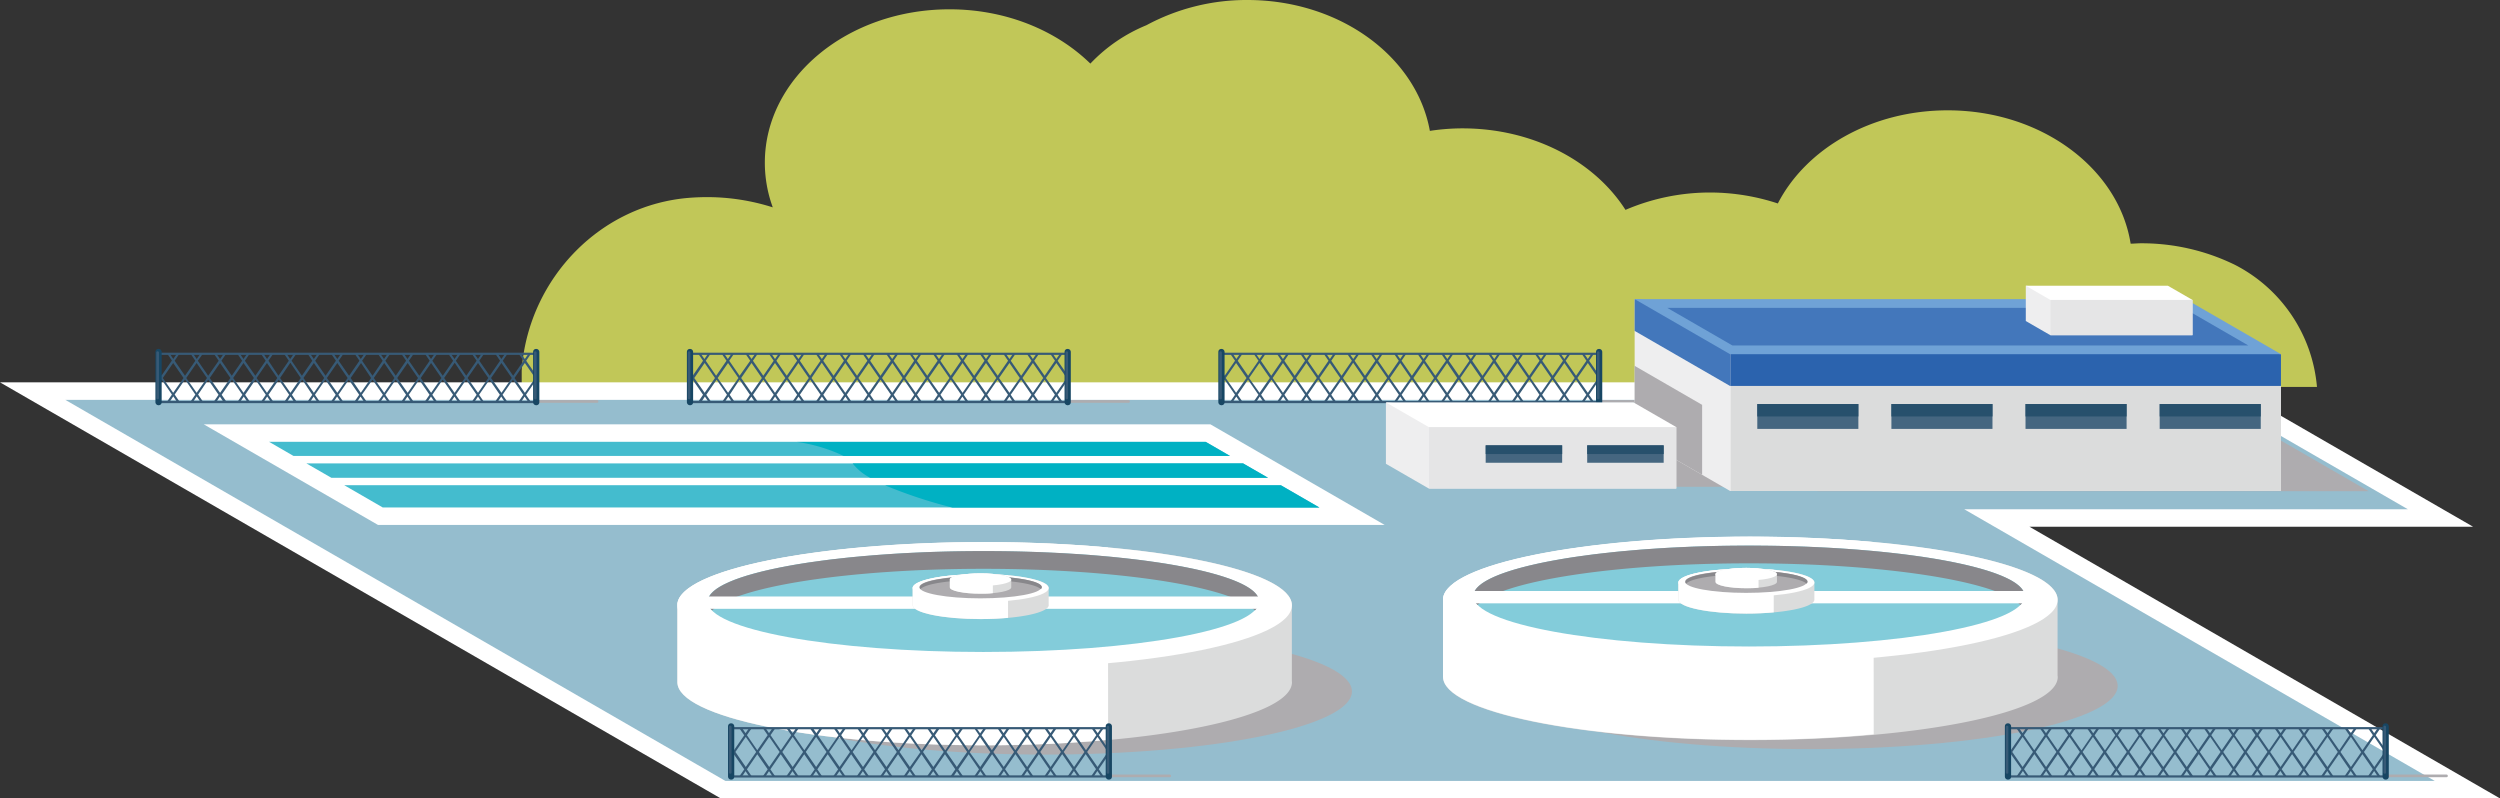 <svg xmlns="http://www.w3.org/2000/svg" viewBox="0 0 456.34 145.74"><rect x="0" y="0" width="456.34" height="145.74" fill="#333333" stroke="none"/><defs><style>.cls-1{isolation:isolate;}.cls-2{fill:#c1c758;}.cls-3{fill:#95bdce;stroke:#fff;stroke-width:3.19px;}.cls-3,.cls-6{stroke-miterlimit:10;}.cls-4{fill:#375a76;}.cls-12,.cls-5{fill:#aeacaf;}.cls-5{mix-blend-mode:multiply;}.cls-6{fill:none;stroke:#375a76;stroke-width:0.4px;}.cls-7{fill:#174663;}.cls-8{fill:#dbdcdc;}.cls-9{fill:#fff;}.cls-10{fill:#83ccda;}.cls-11{fill:#88878b;}.cls-13{fill:#44bcce;}.cls-14{fill:#00b1c3;}.cls-15{fill:#eeeeef;}.cls-16{fill:#4377bb;}.cls-17{fill:#2b63ae;}.cls-18{fill:#6fa2d6;}.cls-19{fill:#e5e5e6;}.cls-20{fill:#456680;}.cls-21{fill:#27506c;}</style></defs><g class="cls-1"><g id="ミニイラスト"><path class="cls-2" d="M95.28,66.92c1.47-16.16,14.3-29.64,30.78-30.83,1-.07,2-.11,3-.11a39.6,39.6,0,0,1,12,1.87,23.7,23.7,0,0,1-1.45-8.15c0-15.48,15.09-28,33.72-28,10.3,0,19.51,3.86,25.7,9.91a29.46,29.46,0,0,1,10.22-7A38.54,38.54,0,0,1,227.68,0c16.93,0,30.9,10.38,33.32,23.89a39.91,39.91,0,0,1,5.94-.46c12.9,0,24.1,6,29.77,14.88a39.16,39.16,0,0,1,15.53-3.17,39.64,39.64,0,0,1,12.28,2c5.15-10,17.09-17,31-17,17.11,0,31.22,10.61,33.4,24.34.61,0,1.21-.07,1.83-.07a38.7,38.7,0,0,1,17.18,3.92,27.71,27.71,0,0,1,15,22.3H95.23v-3Z"/><polygon class="cls-3" points="364.49 94.55 445.47 94.55 405.35 71.39 5.96 71.39 131.98 144.14 450.38 144.14 364.49 94.55"/><path class="cls-4" d="M194.78,68.34l-1.72-2.49.85-1.23-.13,0h-.34l-.62.91-.63-.91h-.33l-.13,0,.84,1.23-1.89,2.74-1.9-2.74.85-1.23-.13,0h-.34l-.62.91-.63-.91h-.33l-.13,0,.84,1.23-1.89,2.74-1.9-2.74.85-1.23-.13,0h-.34l-.62.91-.63-.91h-.33l-.13,0,.84,1.23-1.89,2.74-1.9-2.74.85-1.23-.13,0h-.34l-.62.91-.63-.91H179l-.13,0,.84,1.23-1.89,2.74-1.9-2.74.85-1.23-.13,0h-.34l-.62.91-.63-.91h-.33l-.13,0,.84,1.23-1.89,2.74-1.9-2.74.85-1.23-.13,0h-.33l-.63.91-.63-.91h-.33l-.13,0,.84,1.23-1.89,2.74-1.9-2.74.85-1.23-.13,0h-.33l-.63.91-.63-.91h-.33l-.13,0,.84,1.23L165,68.59l-1.89-2.74.84-1.23-.13,0h-.33l-.63.91-.63-.91h-.33l-.13,0,.84,1.23-1.89,2.74-1.89-2.74.84-1.23-.13,0h-.33l-.63.91-.63-.91h-.33l-.13,0,.84,1.23-1.89,2.74-1.89-2.74.84-1.23-.13,0h-.33l-.63.91-.63-.91h-.33l-.13,0,.84,1.23-1.89,2.74-1.89-2.74.84-1.23-.13,0h-.33l-.63.91-.63-.91h-.33l-.13,0,.84,1.23-1.89,2.74L146,65.85l.84-1.23-.13,0h-.33l-.63.91-.63-.91h-.33l-.13,0,.84,1.23-1.89,2.74-1.89-2.74.84-1.23-.13,0h-.33l-.63.91-.63-.91h-.33l-.13,0,.84,1.23-1.89,2.74-1.89-2.74.84-1.23-.13,0h-.33l-.63.91-.63-.91h-.33l-.13,0,.84,1.23L135,68.59l-1.89-2.74.84-1.23-.13,0h-.33l-.63.91-.63-.91h-.33l-.13,0,.84,1.23-1.89,2.74-1.89-2.74.84-1.23-.13,0h-.33l-.63.91-.63-.91h-.33l-.13,0,.84,1.23-1.89,2.74-.58-.84v.71l.33.49-.33.49v.72l.58-.85,1.89,2.75-.84,1.22.3.11H128l.67-1,.67,1h.13l.29-.11-.84-1.22,1.89-2.75,1.89,2.75-.84,1.22.3.11h.12l.67-1,.67,1h.13l.29-.11-.84-1.22L135,69.31l1.89,2.75-.84,1.22.3.11h.12l.67-1,.67,1H138l.29-.11-.84-1.22,1.89-2.75,1.89,2.75-.84,1.22.3.11h.12l.67-1,.67,1h.12l.3-.11-.84-1.22,1.89-2.75,1.89,2.75-.84,1.22.3.11h.12l.67-1,.67,1h.12l.3-.11L146,72.06l1.89-2.75,1.89,2.75-.84,1.22.29.11h.13l.67-1,.67,1h.12l.3-.11-.84-1.22,1.89-2.75,1.89,2.75-.84,1.22.29.11h.13l.67-1,.67,1h.12l.3-.11-.84-1.22,1.89-2.75,1.89,2.75-.84,1.22.29.11h.13l.67-1,.67,1h.12l.3-.11-.84-1.22,1.89-2.75,1.89,2.75-.84,1.22.29.11h.13l.67-1,.67,1h.12l.3-.11-.84-1.22L165,69.31l1.89,2.75-.84,1.22.29.11h.13l.67-1,.67,1h.12l.3-.11-.85-1.22,1.9-2.75,1.89,2.75-.84,1.22.29.11h.13l.67-1,.67,1h.12l.3-.11-.85-1.22,1.9-2.75,1.89,2.75-.84,1.22.29.11H175l.67-1,.67,1h.12l.3-.11-.85-1.22,1.9-2.75,1.89,2.75-.84,1.22.29.11h.13l.67-1,.67,1h.12l.3-.11-.85-1.22,1.9-2.75L184,72.06l-.84,1.22.29.11h.13l.67-1,.66,1h.13l.3-.11-.85-1.22,1.9-2.75,1.89,2.75-.84,1.22.29.11h.13l.67-1,.66,1h.13l.3-.11-.85-1.22,1.9-2.75,1.89,2.75-.84,1.22.29.11h.13l.67-1,.66,1h.13l.3-.11-.85-1.22,1.72-2.5ZM128.62,71.7,126.73,69l1.89-2.74L130.51,69Zm4.28,0L131,69l1.89-2.74L134.79,69Zm4.28,0L135.29,69l1.89-2.74L139.07,69Zm4.28,0L139.57,69l1.89-2.74L143.35,69Zm4.28,0L143.85,69l1.89-2.74L147.63,69Zm4.28,0L148.13,69,150,66.21,151.91,69Zm4.28,0L152.41,69l1.89-2.74L156.19,69Zm4.28,0L156.69,69l1.89-2.74L160.47,69Zm4.28,0L161,69l1.89-2.74L164.75,69Zm4.28,0L165.24,69l1.9-2.74L169,69Zm4.28,0L169.52,69l1.9-2.74L173.31,69Zm4.28,0L173.8,69l1.9-2.74L177.59,69Zm4.28,0L178.08,69l1.9-2.74L181.87,69Zm4.28,0L182.36,69l1.9-2.74L186.15,69Zm4.28,0L186.64,69l1.9-2.74L190.43,69Zm4.28,0L190.92,69l1.9-2.74L194.71,69Z"/><rect class="cls-5" x="195.07" y="73.04" width="11.18" height="0.49" rx="0.24"/><rect class="cls-6" x="125.9" y="64.58" width="68.88" height="8.81"/><rect class="cls-7" x="194.32" y="63.69" width="1.14" height="10.28" rx="0.52"/><rect class="cls-4" x="194.49" y="64.13" width="0.47" height="8.76" rx="0.21"/><rect class="cls-7" x="125.38" y="63.69" width="1.14" height="10.28" rx="0.52"/><rect class="cls-4" x="125.55" y="64.13" width="0.47" height="8.76" rx="0.21"/><path class="cls-4" d="M97.77,68.34l-1.72-2.49.84-1.23-.12,0h-.34l-.63.91-.62-.91h-.34l-.12,0,.84,1.23-1.89,2.74-1.9-2.74.84-1.23-.12,0h-.34l-.62.91-.63-.91h-.33l-.13,0,.84,1.23-1.89,2.74-1.9-2.74.84-1.23-.12,0h-.34l-.62.91-.63-.91h-.33l-.13,0L87,65.85l-1.89,2.74-1.9-2.74.85-1.23-.13,0h-.34l-.62.91-.63-.91H82l-.13,0,.84,1.23-1.89,2.74-1.9-2.74.85-1.23-.13,0h-.34l-.62.91-.63-.91h-.33l-.13,0,.84,1.23-1.89,2.74-1.9-2.74.85-1.23-.13,0H75l-.62.91-.63-.91h-.33l-.13,0,.84,1.23-1.89,2.74-1.9-2.74.85-1.23-.13,0h-.34l-.62.91-.63-.91h-.33l-.13,0,.84,1.23L68,68.59l-1.9-2.74.85-1.23-.13,0h-.34l-.62.91-.63-.91h-.33l-.13,0,.84,1.23-1.89,2.74-1.9-2.74.85-1.23-.13,0H62.2l-.63.91-.63-.91h-.33l-.13,0,.84,1.23-1.89,2.74-1.9-2.74.85-1.23-.13,0h-.33l-.63.91-.63-.91h-.33l-.13,0L57,65.85l-1.89,2.74-1.89-2.74.84-1.23-.13,0h-.33l-.63.91-.63-.91h-.33l-.13,0,.84,1.23-1.89,2.74L49,65.85l.84-1.23-.13,0h-.33l-.63.91-.63-.91h-.33l-.13,0,.84,1.23-1.89,2.74L44.7,65.85l.84-1.23-.13,0h-.33l-.63.91-.63-.91h-.33l-.13,0,.84,1.23-1.89,2.74-1.89-2.74.84-1.23-.13,0H40.8l-.63.91-.63-.91h-.33l-.13,0,.84,1.23L38,68.59l-1.89-2.74L37,64.62l-.13,0h-.33l-.63.91-.63-.91h-.33l-.13,0,.84,1.23-1.89,2.74-1.89-2.74.84-1.23-.13,0h-.33l-.63.91L31,64.58h-.33l-.13,0,.84,1.23-1.89,2.74-.58-.84v.71l.33.49-.33.49v.72l.58-.85,1.89,2.75-.84,1.22.3.11h.12l.67-1,.67,1h.12l.3-.11-.84-1.22,1.89-2.75,1.89,2.75-.84,1.22.3.11h.12l.67-1,.67,1h.12l.3-.11-.84-1.22L38,69.31l1.89,2.75-.84,1.22.29.11h.13l.67-1,.67,1H41l.3-.11-.84-1.22,1.89-2.75,1.89,2.75-.84,1.22.29.11h.13l.67-1,.67,1h.12l.3-.11-.84-1.22,1.89-2.75,1.89,2.75-.84,1.22.29.11h.13l.67-1,.67,1h.12l.3-.11L49,72.06l1.89-2.75,1.89,2.75-.84,1.22.29.11h.13l.67-1,.67,1h.12l.3-.11-.84-1.22,1.89-2.75L57,72.06l-.84,1.22.29.11h.13l.67-1,.67,1h.12l.3-.11-.85-1.22,1.9-2.75,1.89,2.75-.84,1.22.29.11h.13l.67-1,.67,1h.12l.3-.11-.85-1.22,1.9-2.75,1.89,2.75-.84,1.22.29.11h.13l.67-1,.67,1h.12l.3-.11-.85-1.22L68,69.31l1.89,2.75L69,73.28l.29.11h.13l.67-1,.67,1h.12l.3-.11-.85-1.22,1.9-2.75,1.89,2.75-.84,1.22.29.11h.13l.67-1,.66,1h.13l.3-.11-.85-1.22,1.9-2.75,1.89,2.75-.84,1.22.29.11H78l.67-1,.66,1h.13l.3-.11-.85-1.22,1.9-2.75,1.89,2.75-.84,1.22.29.11h.13l.67-1,.66,1h.13l.3-.11-.85-1.22,1.9-2.75L87,72.06l-.84,1.22.29.11h.13l.67-1,.66,1H88l.29-.11-.84-1.22,1.9-2.75,1.89,2.75-.84,1.22.29.11h.13l.67-1,.66,1h.13l.29-.11-.84-1.22,1.9-2.75,1.89,2.75-.84,1.22.29.11h.13l.66-1,.67,1h.13l.29-.11-.84-1.22,1.72-2.5ZM31.61,71.7,29.72,69l1.89-2.74L33.5,69Zm4.28,0L34,69l1.89-2.74L37.78,69Zm4.28,0L38.28,69l1.89-2.74L42.06,69Zm4.28,0L42.56,69l1.89-2.74L46.34,69Zm4.28,0L46.84,69l1.89-2.74L50.62,69Zm4.28,0L51.12,69,53,66.21,54.9,69Zm4.28,0L55.39,69l1.9-2.74L59.18,69Zm4.28,0L59.67,69l1.9-2.74L63.46,69Zm4.28,0L64,69l1.9-2.74L67.74,69Zm4.28,0L68.23,69l1.9-2.74L72,69Zm4.28,0L72.51,69l1.9-2.74L76.3,69Zm4.28,0L76.79,69l1.9-2.74L80.58,69Zm4.28,0L81.07,69,83,66.21,84.86,69Zm4.28,0L85.35,69l1.9-2.74L89.14,69Zm4.28,0L89.63,69l1.9-2.74L93.42,69Zm4.27,0L93.91,69l1.89-2.74L97.7,69Z"/><rect class="cls-5" x="98.05" y="73.04" width="11.18" height="0.49" rx="0.24"/><rect class="cls-6" x="28.89" y="64.58" width="68.88" height="8.81"/><rect class="cls-7" x="97.31" y="63.69" width="1.14" height="10.28" rx="0.52"/><rect class="cls-4" x="97.48" y="64.13" width="0.47" height="8.76" rx="0.21"/><rect class="cls-7" x="28.37" y="63.69" width="1.14" height="10.28" rx="0.52"/><rect class="cls-4" x="28.54" y="64.13" width="0.47" height="8.76" rx="0.21"/><path class="cls-4" d="M291.79,68.34l-1.72-2.49.85-1.23-.13,0h-.34l-.62.91-.63-.91h-.33l-.13,0,.84,1.23-1.89,2.74-1.9-2.74.85-1.23-.13,0h-.34l-.62.91-.63-.91h-.33l-.13,0,.84,1.23-1.89,2.74-1.9-2.74.85-1.23-.13,0h-.33l-.63.91-.63-.91h-.33l-.13,0,.84,1.23-1.89,2.74-1.9-2.74.85-1.23-.13,0h-.33l-.63.91-.63-.91H276l-.13,0,.84,1.23-1.89,2.74L273,65.85l.84-1.23-.13,0h-.33l-.63.91-.63-.91h-.33l-.13,0,.84,1.23-1.89,2.74-1.89-2.74.84-1.23-.13,0h-.33l-.63.91-.63-.91h-.33l-.13,0,.84,1.23-1.89,2.74-1.89-2.74.84-1.23-.13,0h-.33l-.63.91-.63-.91h-.33l-.13,0,.84,1.23L262,68.59l-1.89-2.74.84-1.23-.13,0h-.33l-.63.91-.63-.91h-.33l-.13,0,.84,1.23-1.89,2.74-1.89-2.74.84-1.23-.13,0h-.33l-.63.91-.63-.91h-.33l-.13,0,.84,1.23-1.89,2.74-1.89-2.74.84-1.23-.13,0h-.33l-.63.91-.63-.91h-.33l-.13,0,.84,1.23-1.89,2.74-1.89-2.74.84-1.23-.13,0h-.33l-.63.91-.63-.91h-.33l-.13,0,.84,1.23-1.89,2.74L243,65.85l.84-1.23-.13,0h-.33l-.63.91-.63-.91h-.33l-.13,0,.84,1.23-1.89,2.74-1.89-2.74.84-1.23-.13,0h-.33l-.63.91-.63-.91h-.33l-.13,0,.84,1.23-1.89,2.74-1.89-2.74.84-1.23-.13,0h-.33l-.63.91-.63-.91h-.33l-.13,0,.84,1.23-1.89,2.74-1.89-2.74.84-1.23-.13,0h-.33l-.63.91-.63-.91H229l-.13,0,.85,1.23-1.9,2.74-1.89-2.74.84-1.23-.13,0h-.33l-.63.91-.63-.91h-.33l-.13,0,.85,1.23-1.9,2.74-.58-.84v.71l.34.49-.34.49v.72l.58-.85,1.9,2.75-.85,1.22.3.11H225l.67-1,.67,1h.13l.29-.11-.84-1.22,1.89-2.75,1.9,2.75-.85,1.22.3.11h.12l.67-1,.67,1h.13l.29-.11-.84-1.22,1.89-2.75,1.89,2.75-.84,1.22.3.11h.12l.67-1,.67,1H235l.29-.11-.84-1.22,1.89-2.75,1.89,2.75-.84,1.22.3.11h.12l.67-1,.67,1h.13l.29-.11-.84-1.22,1.89-2.75,1.89,2.75-.84,1.22.3.11h.12l.67-1,.67,1h.13l.29-.11L243,72.06l1.89-2.75,1.89,2.75-.84,1.22.3.11h.12l.67-1,.67,1h.13l.29-.11-.84-1.22,1.89-2.75,1.89,2.75-.84,1.22.3.11h.12l.67-1,.67,1h.12l.3-.11-.84-1.22,1.89-2.75,1.89,2.75-.84,1.22.3.11h.12l.67-1,.67,1h.12l.3-.11-.84-1.22,1.89-2.75,1.89,2.75-.84,1.22.29.11h.13l.67-1,.67,1h.12l.3-.11-.84-1.22L262,69.31l1.89,2.75-.84,1.22.29.11h.13l.67-1,.67,1h.12l.3-.11-.84-1.22,1.89-2.75,1.89,2.75-.84,1.22.29.11h.13l.67-1,.67,1h.12l.3-.11-.84-1.22,1.89-2.75,1.89,2.75-.84,1.22.29.11H272l.67-1,.67,1h.12l.3-.11L273,72.06l1.89-2.75,1.89,2.75-.84,1.22.29.11h.13l.67-1,.67,1h.12l.3-.11-.85-1.22,1.9-2.75L281,72.06l-.84,1.22.29.11h.13l.67-1,.67,1h.12l.3-.11-.85-1.22,1.9-2.75,1.89,2.75-.84,1.22.29.11h.13l.67-1,.67,1h.12l.3-.11-.85-1.22,1.9-2.75,1.89,2.75-.84,1.22.29.11h.13l.67-1,.67,1h.12l.3-.11-.85-1.22,1.72-2.5ZM225.63,71.7,223.74,69l1.89-2.74,1.9,2.74Zm4.28,0L228,69l1.89-2.74,1.9,2.74Zm4.28,0L232.3,69l1.89-2.74L236.08,69Zm4.28,0L236.58,69l1.89-2.74L240.36,69Zm4.28,0L240.86,69l1.89-2.74L244.64,69Zm4.28,0L245.14,69,247,66.21,248.92,69Zm4.28,0L249.42,69l1.89-2.74L253.2,69Zm4.28,0L253.7,69l1.89-2.74L257.48,69Zm4.28,0L258,69l1.89-2.74L261.76,69Zm4.28,0L262.26,69l1.89-2.74L266,69Zm4.28,0L266.54,69l1.89-2.74L270.32,69Zm4.28,0L270.82,69l1.89-2.74L274.6,69Zm4.28,0L275.09,69l1.9-2.74L278.88,69Zm4.28,0L279.37,69l1.9-2.74L283.16,69Zm4.28,0L283.65,69l1.9-2.74L287.44,69Zm4.28,0L287.93,69l1.9-2.74L291.72,69Z"/><rect class="cls-5" x="292.08" y="73.04" width="11.18" height="0.49" rx="0.24"/><rect class="cls-6" x="222.91" y="64.58" width="68.88" height="8.81"/><rect class="cls-7" x="291.33" y="63.69" width="1.14" height="10.28" rx="0.52"/><rect class="cls-4" x="291.5" y="64.13" width="0.47" height="8.76" rx="0.21"/><rect class="cls-7" x="222.39" y="63.69" width="1.14" height="10.28" rx="0.52"/><rect class="cls-4" x="222.56" y="64.13" width="0.47" height="8.76" rx="0.21"/><ellipse class="cls-5" cx="330.46" cy="125.21" rx="56.09" ry="11.53"/><path class="cls-8" d="M375.58,123.33v-14C375.21,103.05,350.24,98,319.5,98c-30.51,0-55.33,5-56.08,11.24l0,14.34c0,6.36,25.12,11.52,56.1,11.52s56.09-5.16,56.09-11.52A1.55,1.55,0,0,0,375.58,123.33Z"/><path class="cls-9" d="M342,98.94c-6.89-.62-14.51-1-22.52-1-30.51,0-55.33,5-56.08,11.24l0,14.34c0,6.36,25.12,11.52,56.1,11.52,8,0,15.63-.35,22.52-1Z"/><ellipse class="cls-9" cx="319.5" cy="109.5" rx="56.09" ry="11.53"/><ellipse class="cls-10" cx="319.26" cy="108.8" rx="50.32" ry="9.21"/><path class="cls-11" d="M269.73,110.43c4.19-4.32,24.76-7.6,49.53-7.6s45.34,3.28,49.53,7.6a2.39,2.39,0,0,0,.79-1.63c0-5.08-22.53-9.21-50.32-9.21s-50.32,4.13-50.32,9.21A2.39,2.39,0,0,0,269.73,110.43Z"/><rect class="cls-9" x="267.12" y="107.88" width="104.28" height="2.25"/><path class="cls-8" d="M331.19,109.4v-3.09c-.09-1.4-5.61-2.52-12.42-2.52s-12.24,1.1-12.41,2.48v3.18c0,1.41,5.56,2.55,12.41,2.55s12.42-1.14,12.42-2.55A.07.07,0,0,0,331.19,109.4Z"/><path class="cls-9" d="M323.77,104c-1.53-.14-3.21-.21-5-.21-6.75,0-12.24,1.1-12.41,2.48v3.18c0,1.41,5.56,2.55,12.41,2.55,1.78,0,3.46-.08,5-.22Z"/><ellipse class="cls-9" cx="318.78" cy="106.34" rx="12.41" ry="2.55"/><ellipse class="cls-12" cx="318.73" cy="106.18" rx="11.14" ry="2.04"/><path class="cls-11" d="M307.77,106.54c.93-1,5.48-1.68,11-1.68s10,.73,11,1.68a.52.52,0,0,0,.18-.36c0-1.12-5-2-11.14-2s-11.14.91-11.14,2A.52.52,0,0,0,307.77,106.54Z"/><path class="cls-8" d="M324.36,106.19V104.8c0-.63-2.54-1.14-5.61-1.14s-5.52.5-5.6,1.12v1.43c0,.64,2.51,1.16,5.6,1.16s5.61-.52,5.61-1.16Z"/><path class="cls-9" d="M321,103.76c-.69-.07-1.45-.1-2.25-.1-3,0-5.52.5-5.6,1.12v1.43c0,.64,2.51,1.16,5.6,1.16.8,0,1.56,0,2.25-.1Z"/><ellipse class="cls-9" cx="318.75" cy="104.81" rx="5.6" ry="1.15"/><ellipse class="cls-5" cx="190.69" cy="126.21" rx="56.09" ry="11.53"/><path class="cls-8" d="M235.81,124.33v-14c-.38-6.3-25.35-11.38-56.09-11.38-30.51,0-55.33,5-56.08,11.24l0,14.34c0,6.36,25.12,11.52,56.1,11.52s56.09-5.16,56.09-11.52A1.55,1.55,0,0,0,235.81,124.33Z"/><path class="cls-9" d="M202.25,99.94c-6.89-.62-14.51-1-22.52-1-30.51,0-55.33,5-56.08,11.24l0,14.34c0,6.36,25.12,11.52,56.1,11.52,8,0,15.63-.35,22.52-1Z"/><ellipse class="cls-9" cx="179.73" cy="110.5" rx="56.09" ry="11.53"/><ellipse class="cls-10" cx="179.49" cy="109.8" rx="50.32" ry="9.21"/><path class="cls-11" d="M130,111.43c4.19-4.32,24.76-7.6,49.53-7.6s45.34,3.28,49.53,7.6a2.39,2.39,0,0,0,.79-1.63c0-5.08-22.53-9.21-50.32-9.21s-50.32,4.13-50.32,9.21A2.39,2.39,0,0,0,130,111.43Z"/><rect class="cls-9" x="127.35" y="108.88" width="104.28" height="2.25"/><path class="cls-8" d="M191.42,110.4v-3.09c-.08-1.4-5.6-2.52-12.41-2.52s-12.24,1.1-12.41,2.48v3.18c0,1.41,5.56,2.55,12.41,2.55s12.42-1.14,12.42-2.55A.07.07,0,0,0,191.42,110.4Z"/><path class="cls-9" d="M184,105c-1.53-.14-3.21-.21-5-.21-6.75,0-12.24,1.1-12.41,2.48v3.18c0,1.41,5.56,2.55,12.41,2.55,1.78,0,3.46-.08,5-.22Z"/><ellipse class="cls-9" cx="179.01" cy="107.34" rx="12.41" ry="2.55"/><ellipse class="cls-12" cx="178.96" cy="107.18" rx="11.14" ry="2.04"/><path class="cls-11" d="M168,107.54c.93-1,5.48-1.68,11-1.68s10,.73,11,1.68a.52.52,0,0,0,.18-.36c0-1.12-5-2-11.14-2s-11.14.91-11.14,2A.52.52,0,0,0,168,107.54Z"/><path class="cls-8" d="M184.59,107.19V105.8c0-.63-2.54-1.14-5.61-1.14s-5.52.5-5.6,1.12v1.43c0,.64,2.51,1.16,5.6,1.16s5.61-.52,5.61-1.16Z"/><path class="cls-9" d="M181.23,104.76c-.69-.07-1.45-.1-2.25-.1-3,0-5.52.5-5.6,1.12v1.43c0,.64,2.51,1.16,5.6,1.16.8,0,1.56,0,2.25-.1Z"/><ellipse class="cls-9" cx="178.98" cy="105.81" rx="5.6" ry="1.15"/><path class="cls-4" d="M435.36,136.68l-1.72-2.49.84-1.22-.13-.05H434l-.63.91-.62-.91h-.34l-.12.05.84,1.22-1.9,2.75-1.89-2.75.84-1.22-.12-.05h-.34l-.62.91-.63-.91h-.34L428,133l.84,1.22L427,136.94l-1.9-2.75.84-1.22-.12-.05h-.34l-.62.91-.63-.91h-.33l-.13.05.84,1.22-1.89,2.75-1.9-2.75.84-1.22-.12-.05h-.34l-.62.91-.63-.91h-.33l-.13.05.84,1.22-1.89,2.75-1.9-2.75.85-1.22-.13-.05h-.34l-.62.91-.63-.91h-.33l-.13.05.84,1.22-1.89,2.75-1.9-2.75.85-1.22-.13-.05h-.34l-.62.91-.63-.91H411l-.13.05.84,1.22-1.89,2.75-1.9-2.75.85-1.22-.13-.05h-.34l-.62.91-.63-.91h-.33l-.13.05.84,1.22-1.89,2.75-1.9-2.75.85-1.22-.13-.05h-.34l-.62.91-.63-.91h-.33l-.13.05.84,1.22-1.89,2.75-1.9-2.75.85-1.22-.13-.05h-.34l-.62.91-.63-.91h-.33l-.13.05.84,1.22L397,136.94l-1.9-2.75L396,133l-.13-.05h-.33l-.63.91-.63-.91h-.33l-.13.05.84,1.22-1.89,2.75-1.9-2.75.85-1.22-.13-.05h-.33l-.63.91-.63-.91h-.33l-.13.05.84,1.22-1.89,2.75-1.89-2.75.84-1.22-.13-.05H387l-.63.91-.63-.91h-.33l-.13.05.84,1.22-1.89,2.75-1.89-2.75.84-1.22-.13-.05h-.33l-.63.91-.63-.91h-.33L381,133l.84,1.22-1.89,2.75L378,134.19l.84-1.22-.13-.05h-.33l-.63.91-.63-.91h-.33l-.13.05.84,1.22-1.89,2.75-1.89-2.75.84-1.22-.13-.05h-.33l-.63.91-.63-.91h-.33l-.13.05.84,1.22-1.89,2.75-1.89-2.75.84-1.22-.13-.05h-.33l-.63.91-.63-.91h-.33l-.13.05.84,1.22-1.89,2.75-.58-.85v.72l.33.49-.33.48v.72l.58-.85L369,140.4l-.84,1.22.3.11h.12l.67-1,.67,1H370l.3-.11-.84-1.22,1.89-2.75,1.89,2.75-.84,1.22.3.11h.12l.67-1,.67,1h.12l.3-.11-.84-1.22,1.89-2.75,1.89,2.75-.84,1.22.29.11h.13l.67-1,.67,1h.12l.3-.11L378,140.4l1.89-2.75,1.89,2.75-.84,1.22.29.11h.13l.67-1,.67,1h.12l.3-.11-.84-1.22,1.89-2.75,1.89,2.75-.84,1.22.29.11h.13l.67-1,.67,1h.12l.3-.11-.84-1.22,1.89-2.75,1.89,2.75-.84,1.22.29.11h.13l.67-1,.67,1h.12l.3-.11-.85-1.22,1.9-2.75,1.89,2.75-.84,1.22.29.11h.13l.67-1,.67,1h.12l.3-.11-.85-1.22,1.9-2.75,1.89,2.75-.84,1.22.29.11h.13l.67-1,.67,1H400l.3-.11-.85-1.22,1.9-2.75,1.89,2.75-.84,1.22.29.11h.13l.67-1,.67,1h.12l.3-.11-.85-1.22,1.9-2.75,1.89,2.75-.84,1.22.29.11h.13l.67-1,.67,1h.12l.3-.11L408,140.4l1.9-2.75,1.89,2.75-.84,1.22.29.11h.13l.67-1,.66,1h.13l.3-.11-.85-1.22,1.9-2.75L416,140.4l-.84,1.22.29.11h.13l.67-1,.66,1h.13l.3-.11-.85-1.22,1.9-2.75,1.89,2.75-.84,1.22.29.11h.13l.67-1,.66,1h.13l.29-.11-.84-1.22,1.9-2.75,1.89,2.75-.84,1.22.29.11h.13l.67-1,.66,1h.13l.29-.11-.84-1.22,1.9-2.75,1.89,2.75-.84,1.22.29.11h.13l.67-1,.66,1h.13l.29-.11-.84-1.22,1.89-2.75,1.9,2.75-.84,1.22.29.11h.13l.66-1,.67,1h.13l.29-.11-.84-1.22,1.72-2.49ZM369.2,140l-1.89-2.74,1.89-2.75,1.89,2.75Zm4.28,0-1.89-2.74,1.89-2.75,1.89,2.75Zm4.28,0-1.89-2.74,1.89-2.75,1.89,2.75Zm4.28,0-1.89-2.74,1.89-2.75,1.89,2.75Zm4.28,0-1.89-2.74,1.89-2.75,1.89,2.75Zm4.28,0-1.89-2.74,1.89-2.75,1.89,2.75Zm4.28,0L393,137.3l1.9-2.75,1.89,2.75Zm4.28,0-1.9-2.74,1.9-2.75,1.89,2.75Zm4.28,0-1.9-2.74,1.9-2.75,1.89,2.75Zm4.28,0-1.9-2.74,1.9-2.75,1.89,2.75Zm4.28,0-1.9-2.74,1.9-2.75,1.89,2.75Zm4.28,0-1.9-2.74,1.9-2.75,1.89,2.75Zm4.28,0-1.9-2.74,1.9-2.75,1.89,2.75Zm4.28,0-1.9-2.74,1.9-2.75,1.89,2.75Zm4.28,0-1.9-2.74,1.9-2.75L431,137.3Zm4.27,0-1.89-2.74,1.89-2.75,1.9,2.75Z"/><rect class="cls-5" x="435.64" y="141.38" width="11.18" height="0.49" rx="0.24"/><rect class="cls-6" x="366.48" y="132.92" width="68.88" height="8.81"/><rect class="cls-7" x="434.9" y="132.03" width="1.14" height="10.28" rx="0.52"/><rect class="cls-4" x="435.07" y="132.47" width="0.47" height="8.76" rx="0.21"/><rect class="cls-7" x="365.96" y="132.03" width="1.14" height="10.28" rx="0.52"/><rect class="cls-4" x="366.13" y="132.47" width="0.47" height="8.76" rx="0.21"/><polygon class="cls-5" points="414.95 79.61 314.38 79.61 331.79 89.66 432.36 89.66 414.95 79.61"/><polygon class="cls-5" points="320.55 82.44 256.34 82.44 267.45 88.86 331.66 88.86 320.55 82.44"/><polygon class="cls-9" points="69 95.82 252.75 95.82 220.95 77.46 37.2 77.46 69 95.82"/><polygon class="cls-13" points="226.91 84.59 55.93 84.59 60.48 87.21 231.46 87.21 226.91 84.59"/><polygon class="cls-13" points="220.09 80.65 49.12 80.65 53.58 83.23 224.55 83.23 220.09 80.65"/><polygon class="cls-13" points="69.86 92.63 240.84 92.63 233.81 88.57 62.84 88.57 69.86 92.63"/><path class="cls-14" d="M226.91,84.59H155.64a9.56,9.56,0,0,0,3.2,2.62h72.62Zm6.9,4H161.56a86.55,86.55,0,0,0,12.28,4.06h67Zm-13.72-7.92h-74.6A29.3,29.3,0,0,1,154,83.23h70.51Z"/><polygon class="cls-15" points="298.38 54.6 298.38 79.56 315.79 89.61 416.36 89.61 416.36 64.65 298.38 54.6"/><polygon class="cls-12" points="298.38 66.78 298.38 79.56 310.7 86.67 310.7 73.9 298.38 66.78"/><polyline class="cls-16" points="298.38 54.6 298.38 60.4 315.79 70.45 416.36 70.45 416.36 64.65"/><polygon class="cls-8" points="315.92 56.1 315.92 89.61 416.36 89.61 416.36 64.65 315.92 56.1"/><polygon class="cls-17" points="315.92 56.1 315.92 70.45 416.36 70.45 416.36 64.65 315.92 56.1"/><polygon class="cls-18" points="398.96 54.6 298.38 54.6 315.79 64.65 416.36 64.65 398.96 54.6"/><polygon class="cls-16" points="316.22 63.06 304.34 56.2 398.53 56.2 410.4 63.06 316.22 63.06"/><polygon class="cls-15" points="369.78 52.16 369.78 58.6 374.27 61.19 400.21 61.19 400.21 54.75 369.78 52.16"/><polygon class="cls-19" points="374.3 52.55 374.3 61.19 400.21 61.19 400.21 54.75 374.3 52.55"/><polygon class="cls-9" points="395.72 52.16 369.78 52.16 374.27 54.75 400.21 54.75 395.72 52.16"/><rect class="cls-20" x="320.77" y="73.75" width="18.45" height="4.54"/><rect class="cls-21" x="320.77" y="73.75" width="18.45" height="2.27"/><rect class="cls-20" x="345.25" y="73.75" width="18.45" height="4.54"/><rect class="cls-21" x="345.25" y="73.75" width="18.45" height="2.27"/><rect class="cls-20" x="369.73" y="73.75" width="18.45" height="4.54"/><rect class="cls-21" x="369.73" y="73.75" width="18.45" height="2.27"/><rect class="cls-20" x="394.22" y="73.75" width="18.45" height="4.54"/><rect class="cls-21" x="394.22" y="73.75" width="18.45" height="2.27"/><polygon class="cls-15" points="252.98 73.45 252.98 84.66 260.8 89.17 305.98 89.17 305.98 77.96 252.98 73.45"/><polygon class="cls-19" points="260.86 74.12 260.86 89.17 305.98 89.17 305.98 77.96 260.86 74.12"/><polygon class="cls-9" points="298.16 73.45 252.98 73.45 260.8 77.96 305.98 77.96 298.16 73.45"/><rect class="cls-20" x="271.19" y="81.29" width="13.96" height="3.18"/><rect class="cls-21" x="271.19" y="81.29" width="13.96" height="1.59"/><rect class="cls-20" x="289.72" y="81.29" width="13.96" height="3.18"/><rect class="cls-21" x="289.72" y="81.29" width="13.96" height="1.59"/><path class="cls-4" d="M202.29,136.68l-1.71-2.49.84-1.22-.13-.05H201l-.63.91-.63-.91h-.33l-.13.05.84,1.22-1.89,2.75-1.89-2.75.84-1.22-.13-.05h-.33l-.63.91-.63-.91h-.33L195,133l.84,1.22-1.89,2.75L192,134.19l.84-1.22-.13-.05h-.33l-.63.91-.63-.91h-.33l-.13.05.84,1.22-1.89,2.75-1.89-2.75.84-1.22-.13-.05h-.33l-.63.91-.63-.91h-.33l-.13.05.84,1.22-1.89,2.75-1.89-2.75.84-1.22-.13-.05h-.33l-.63.91-.63-.91h-.33l-.13.05.84,1.22-1.89,2.75-1.89-2.75L180,133l-.13-.05h-.33l-.63.91-.63-.91H178l-.13.05.84,1.22-1.89,2.75-1.89-2.75.84-1.22-.13-.05h-.33l-.63.91-.63-.91h-.33l-.13.05.84,1.22-1.89,2.75-1.89-2.75.84-1.22-.13-.05H171l-.63.91-.63-.91h-.33l-.13.05.84,1.22-1.89,2.75-1.89-2.75.84-1.22-.13-.05h-.33l-.63.91-.63-.91h-.33L165,133l.84,1.22L164,136.94l-1.89-2.75.84-1.22-.13-.05h-.33l-.63.91-.63-.91h-.33l-.13.05.85,1.22-1.9,2.75-1.89-2.75.84-1.22-.13-.05h-.33l-.63.91-.63-.91h-.33l-.13.05.85,1.22-1.9,2.75-1.89-2.75.84-1.22-.13-.05h-.33l-.63.91-.62-.91h-.34l-.13.05.85,1.22-1.9,2.75-1.89-2.75.84-1.22-.13-.05h-.33l-.63.91-.62-.91H148l-.13.05.85,1.22-1.9,2.75-1.89-2.75.84-1.22-.13-.05h-.33l-.63.91-.62-.91h-.34l-.13.05.85,1.22-1.9,2.75-1.89-2.75.84-1.22-.13-.05H141l-.63.91-.62-.91h-.34l-.13.05.85,1.22-1.9,2.75-1.89-2.75.84-1.22-.13-.05h-.33l-.63.91-.62-.91h-.34L135,133l.85,1.22-1.9,2.75-.58-.85v.72l.34.49-.34.48v.72l.58-.85,1.9,2.75-.85,1.22.3.11h.13l.66-1,.67,1h.13l.29-.11-.84-1.22,1.89-2.75,1.9,2.75-.85,1.22.3.11h.13l.66-1,.67,1h.13l.29-.11-.84-1.22,1.89-2.75,1.9,2.75-.85,1.22.3.11H144l.66-1,.67,1h.13l.29-.11-.84-1.22,1.89-2.75,1.9,2.75-.85,1.22.3.11h.12l.67-1,.67,1h.13l.29-.11-.84-1.22,1.89-2.75,1.9,2.75-.85,1.22.3.11h.12l.67-1,.67,1h.13l.29-.11-.84-1.22,1.89-2.75,1.9,2.75-.85,1.22.3.11h.12l.67-1,.67,1h.13l.29-.11-.84-1.22,1.89-2.75,1.9,2.75-.85,1.22.3.11h.12l.67-1,.67,1h.13l.29-.11-.84-1.22,1.89-2.75,1.89,2.75-.84,1.22.3.11h.12l.67-1,.67,1h.13l.29-.11-.84-1.22,1.89-2.75,1.89,2.75-.84,1.22.3.11h.12l.67-1,.67,1h.13l.29-.11-.84-1.22,1.89-2.75,1.89,2.75-.84,1.22.3.11H174l.67-1,.67,1h.13l.29-.11-.84-1.22,1.89-2.75,1.89,2.75-.84,1.22.3.11h.12l.67-1,.67,1h.13l.29-.11-.84-1.22,1.89-2.75L183,140.4l-.84,1.22.3.11h.12l.67-1,.67,1H184l.3-.11-.84-1.22,1.89-2.75,1.89,2.75-.84,1.22.3.11h.12l.67-1,.67,1h.12l.3-.11-.84-1.22,1.89-2.75,1.89,2.75-.84,1.22.29.11h.13l.67-1,.67,1h.12l.3-.11L192,140.4l1.89-2.75,1.89,2.75-.84,1.22.29.11h.13l.67-1,.67,1h.12l.3-.11-.84-1.22,1.89-2.75,1.89,2.75-.84,1.22.29.11h.13l.67-1,.67,1h.12l.3-.11-.84-1.22,1.71-2.49ZM136.13,140l-1.89-2.74,1.89-2.75,1.9,2.75Zm4.28,0-1.89-2.74,1.89-2.75,1.9,2.75Zm4.28,0-1.89-2.74,1.89-2.75,1.9,2.75Zm4.28,0-1.89-2.74,1.89-2.75,1.9,2.75Zm4.28,0-1.89-2.74,1.89-2.75,1.9,2.75Zm4.28,0-1.89-2.74,1.89-2.75,1.9,2.75Zm4.28,0-1.89-2.74,1.89-2.75,1.89,2.75Zm4.28,0-1.89-2.74,1.89-2.75L168,137.3Zm4.28,0-1.89-2.74,1.89-2.75,1.89,2.75Zm4.28,0-1.89-2.74,1.89-2.75,1.89,2.75Zm4.28,0L177,137.3l1.89-2.75,1.89,2.75Zm4.28,0-1.89-2.74,1.89-2.75,1.89,2.75Zm4.28,0-1.89-2.74,1.89-2.75,1.89,2.75Zm4.28,0-1.89-2.74,1.89-2.75,1.89,2.75Zm4.28,0-1.89-2.74,1.89-2.75,1.89,2.75Zm4.28,0-1.89-2.74,1.89-2.75,1.89,2.75Z"/><rect class="cls-5" x="202.58" y="141.38" width="11.18" height="0.49" rx="0.24"/><rect class="cls-6" x="133.41" y="132.92" width="68.88" height="8.81"/><rect class="cls-7" x="201.83" y="132.03" width="1.14" height="10.28" rx="0.52"/><rect class="cls-4" x="202.01" y="132.47" width="0.47" height="8.76" rx="0.21"/><rect class="cls-7" x="132.89" y="132.03" width="1.14" height="10.28" rx="0.52"/><rect class="cls-4" x="133.07" y="132.47" width="0.47" height="8.76" rx="0.21"/></g></g></svg>